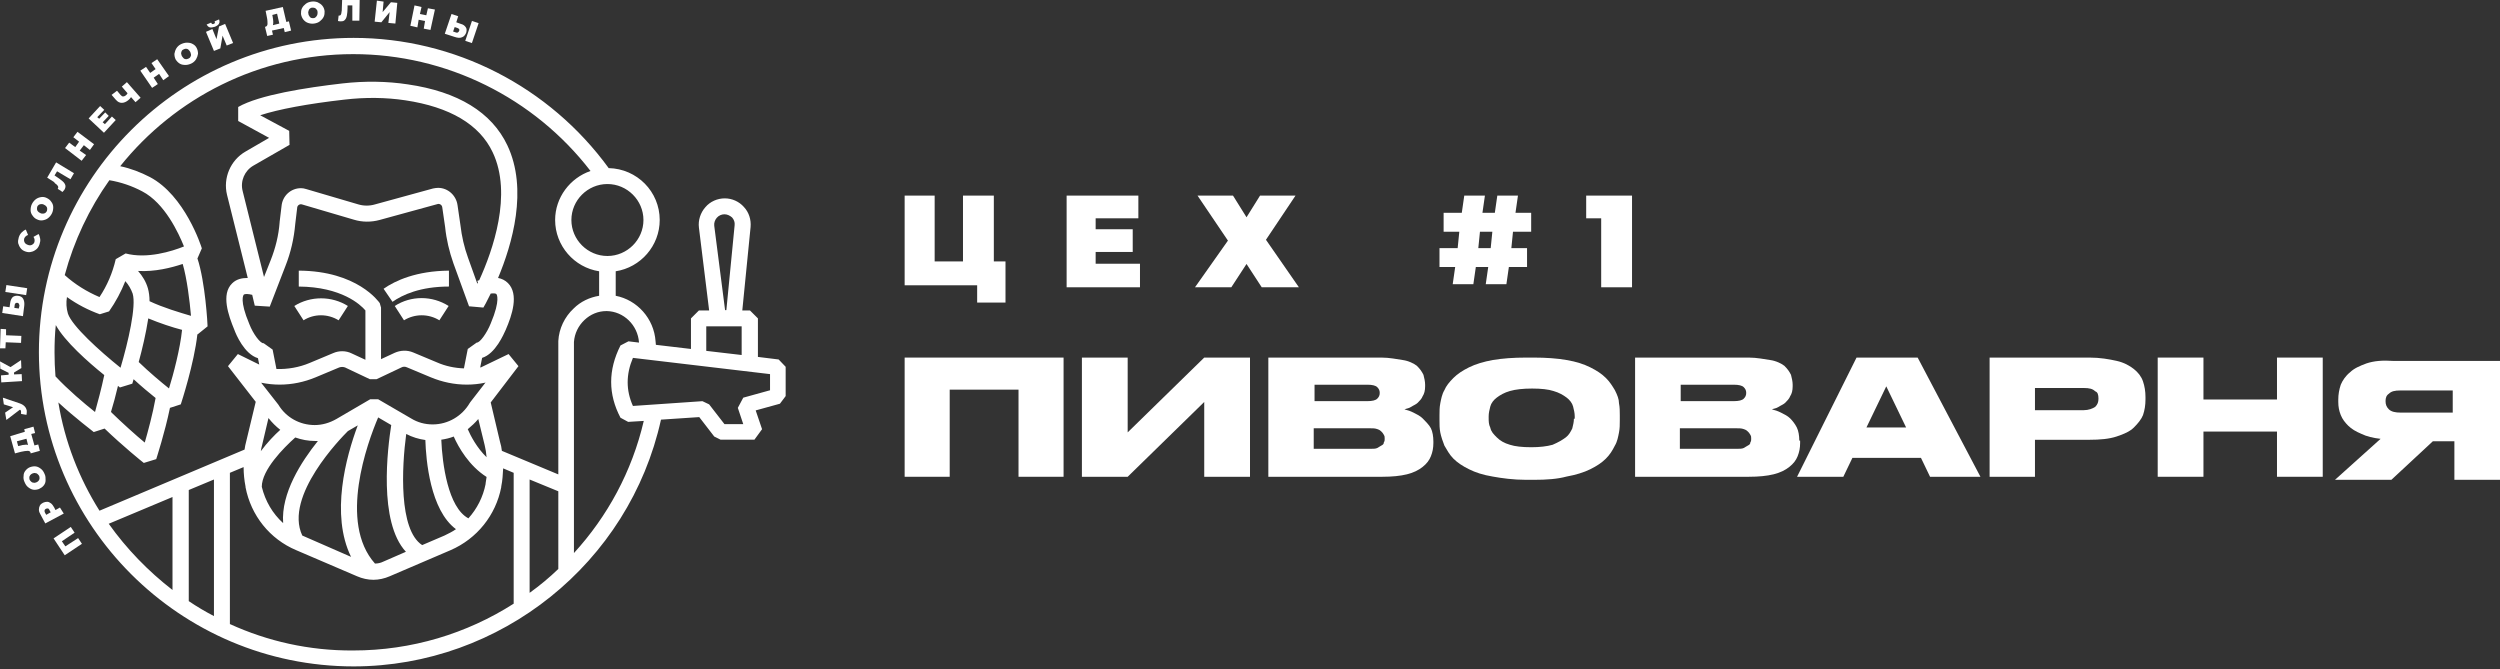 <?xml version="1.0" encoding="UTF-8"?> <svg xmlns="http://www.w3.org/2000/svg" width="818" height="219" viewBox="0 0 818 219" fill="none"><rect x="0" y="0" width="818" height="219" fill="#333333" stroke="none"/> <path d="M26.811 177.935L25.559 176.06L21.386 178.769L20.238 177.102L24.411 174.289L23.159 172.414L17.525 176.164L21.177 181.686L26.811 177.935Z" fill="white"></path> <path d="M19.614 166.059L18.154 166.892L17.736 166.059C17.423 165.538 17.11 165.017 16.693 164.704C16.276 164.392 15.858 164.184 15.441 164.184C15.024 164.184 14.502 164.288 14.085 164.496C13.668 164.704 13.25 165.017 13.041 165.434C12.833 165.85 12.729 166.267 12.729 166.788C12.729 167.309 12.937 167.83 13.25 168.351L14.815 171.268L20.866 168.038L19.614 166.059ZM15.128 168.455L14.711 167.726C14.606 167.413 14.502 167.205 14.606 166.996C14.606 166.788 14.815 166.58 15.024 166.475C15.232 166.371 15.441 166.371 15.65 166.371C15.858 166.371 16.067 166.58 16.171 166.892L16.589 167.621L15.128 168.455Z" fill="white"></path> <path d="M14.292 158.87C14.709 158.349 14.918 157.828 14.918 157.099C14.918 156.369 14.918 155.744 14.604 155.119C14.292 154.39 13.979 153.869 13.457 153.452C12.935 153.036 12.414 152.723 11.788 152.619C11.162 152.515 10.536 152.619 9.91 152.827C9.284 153.036 8.762 153.452 8.345 153.973C7.927 154.494 7.719 155.015 7.719 155.744C7.614 156.369 7.719 157.099 8.032 157.724C8.345 158.453 8.658 158.974 9.179 159.391C9.701 159.807 10.223 160.12 10.849 160.224C11.475 160.328 12.101 160.224 12.727 160.016C13.353 159.703 13.874 159.391 14.292 158.87ZM11.892 157.828C11.579 157.932 11.266 158.036 10.953 157.932C10.64 157.932 10.431 157.828 10.223 157.62C10.014 157.411 9.805 157.203 9.701 156.994C9.597 156.682 9.597 156.474 9.597 156.161C9.597 155.848 9.805 155.64 9.91 155.432C10.118 155.223 10.327 155.015 10.64 154.911C10.953 154.807 11.266 154.703 11.579 154.807C11.892 154.807 12.101 154.911 12.309 155.119C12.518 155.328 12.727 155.536 12.831 155.744C12.935 156.057 12.935 156.265 12.935 156.578C12.935 156.89 12.727 157.099 12.622 157.307C12.414 157.515 12.205 157.724 11.892 157.828Z" fill="white"></path> <path d="M10.015 148.14V148.349L13.04 147.515L12.519 145.432L11.267 145.744L10.224 141.994L11.476 141.681L10.954 139.598L7.928 140.431L8.137 141.265L3.338 142.723L4.903 148.349L6.885 147.828C7.824 147.619 8.554 147.515 9.076 147.515C9.598 147.515 9.911 147.724 10.015 148.14ZM8.137 145.536C7.72 145.536 7.094 145.64 6.468 145.848L5.946 145.952L5.529 144.39L8.659 143.556L9.18 145.64C9.076 145.536 8.659 145.432 8.137 145.536Z" fill="white"></path> <path d="M6.782 134.284C6.886 134.388 6.886 134.493 6.886 134.701C6.886 134.909 6.886 135.118 6.886 135.43L8.66 135.743C8.764 135.222 8.764 134.805 8.764 134.388C8.66 133.868 8.451 133.347 8.034 132.93C7.617 132.513 7.095 132.201 6.469 131.992L0.939 130.117L1.252 132.305L4.278 133.243L1.67 135.014L2.087 137.41L6.469 134.076C6.573 134.076 6.678 134.076 6.782 134.284Z" fill="white"></path> <path d="M7.094 122.41L4.59 122.514V121.889L6.99 120.431L6.886 117.826L3.443 120.118L0 118.243L0.104 120.639L2.817 121.993V122.618L0.313 122.827L0.417 125.119L7.199 124.702L7.094 122.41Z" fill="white"></path> <path d="M1.878 111.991L6.886 112.199L6.99 109.907L1.982 109.699V107.719L0.209 107.615L0 113.97H1.774L1.878 111.991Z" fill="white"></path> <path d="M7.929 100.115C8.034 99.177 7.929 98.448 7.616 97.823C7.303 97.198 6.677 96.885 5.947 96.781C5.217 96.677 4.591 96.885 4.173 97.198C3.756 97.614 3.443 98.24 3.339 99.073L3.13 100.531L1.043 100.219L0.73 102.407L7.512 103.448L7.929 100.115ZM6.156 100.948L4.695 100.74L4.799 99.802C4.904 99.281 5.112 99.073 5.634 99.073C5.843 99.073 6.051 99.177 6.156 99.385C6.26 99.594 6.364 99.802 6.364 100.011L6.156 100.948Z" fill="white"></path> <path d="M8.897 94.302L2.09 93.266L1.744 95.531L8.551 96.568L8.897 94.302Z" fill="white"></path> <path d="M6.782 81.258C7.199 81.779 7.721 82.091 8.347 82.3C8.973 82.508 9.599 82.612 10.225 82.404C10.851 82.3 11.372 81.987 11.894 81.57C12.416 81.154 12.729 80.529 12.937 79.903C13.146 79.278 13.25 78.653 13.146 78.132C13.042 77.612 12.937 77.091 12.624 76.57L10.955 77.507C11.372 78.132 11.372 78.653 11.268 79.174C11.164 79.591 10.851 79.903 10.433 80.112C10.016 80.32 9.599 80.32 9.077 80.112C8.555 79.903 8.242 79.695 8.034 79.278C7.825 78.862 7.825 78.445 7.929 78.028C8.138 77.507 8.555 77.091 9.181 76.882L8.451 75.111C7.929 75.32 7.512 75.632 7.095 76.049C6.677 76.466 6.364 76.987 6.156 77.612C5.947 78.341 5.843 78.966 5.947 79.591C6.156 80.216 6.364 80.737 6.782 81.258Z" fill="white"></path> <path d="M12.1 71.777C12.726 72.089 13.352 72.194 13.978 72.089C14.604 71.985 15.23 71.777 15.752 71.36C16.273 70.943 16.691 70.422 17.004 69.797C17.317 69.172 17.421 68.443 17.421 67.818C17.421 67.193 17.212 66.568 16.795 66.047C16.482 65.526 15.96 65.109 15.335 64.797C14.709 64.484 14.082 64.38 13.457 64.484C12.831 64.589 12.205 64.797 11.683 65.214C11.161 65.63 10.744 66.151 10.431 66.776C10.118 67.401 10.014 68.131 10.014 68.756C10.014 69.381 10.222 70.006 10.64 70.527C11.057 71.152 11.579 71.569 12.1 71.777ZM12.205 67.61C12.309 67.297 12.518 67.193 12.726 66.985C12.935 66.88 13.248 66.776 13.457 66.776C13.77 66.776 14.082 66.776 14.396 66.985C14.709 67.089 14.917 67.297 15.126 67.505C15.335 67.714 15.439 68.026 15.439 68.235C15.439 68.547 15.439 68.756 15.335 69.068C15.23 69.276 15.021 69.485 14.813 69.693C14.604 69.797 14.291 69.902 14.082 69.902C13.77 69.902 13.457 69.902 13.144 69.693C12.831 69.589 12.622 69.381 12.413 69.172C12.205 68.964 12.1 68.651 12.1 68.443C12.1 68.131 12.1 67.818 12.205 67.61Z" fill="white"></path> <path d="M18.465 60.319C18.674 60.528 18.882 60.736 18.987 60.944C19.091 61.153 19.091 61.361 18.987 61.569C18.987 61.673 18.882 61.673 18.882 61.778L20.447 62.819C20.656 62.611 20.865 62.298 21.073 62.09C21.386 61.569 21.491 61.048 21.386 60.632C21.282 60.215 20.969 59.694 20.447 59.277C19.926 58.861 19.3 58.34 18.465 57.819L17.839 57.402L18.674 56.048L23.055 58.652L24.203 56.673L18.361 53.131L15.44 58.131L17.735 59.59C17.839 59.902 18.152 60.111 18.465 60.319Z" fill="white"></path> <path d="M28.169 50.734L26.082 49.275L27.439 47.504L29.421 49.067L30.777 47.192L25.352 43.129L23.996 44.9L25.874 46.358L24.622 48.129L22.64 46.671L21.283 48.442L26.708 52.609L28.169 50.734Z" fill="white"></path> <path d="M37.872 39.275L36.62 38.129L34.325 40.63L33.594 40.005L35.577 37.921L34.429 36.775L32.447 38.858L31.821 38.338L34.116 35.941L32.76 34.691L29.004 38.754L34.012 43.442L37.872 39.275Z" fill="white"></path> <path d="M39.854 33.65C40.584 33.65 41.315 33.338 42.045 32.713C42.358 32.505 42.567 32.192 42.88 31.775L44.34 33.442L46.01 31.984L41.523 26.879L39.854 28.337L41.732 30.525C41.628 30.733 41.419 31.046 41.106 31.254C40.793 31.463 40.584 31.567 40.272 31.567C39.959 31.567 39.75 31.358 39.437 31.046L38.289 29.692L36.516 31.046L37.872 32.609C38.498 33.338 39.124 33.65 39.854 33.65Z" fill="white"></path> <path d="M51.644 27.503L50.288 25.419L52.062 24.169L53.418 26.253L55.296 24.898L51.436 19.377L49.558 20.627L50.914 22.607L49.141 23.857L47.784 21.877L45.906 23.127L49.766 28.753L51.644 27.503Z" fill="white"></path> <path d="M58.842 20.837C59.364 21.149 59.99 21.253 60.72 21.253C61.346 21.253 62.076 21.045 62.702 20.733C63.328 20.42 63.85 19.899 64.163 19.378C64.476 18.857 64.684 18.232 64.789 17.607C64.789 16.982 64.684 16.357 64.371 15.732C64.058 15.107 63.641 14.69 63.015 14.378C62.493 14.065 61.867 13.961 61.137 13.961C60.511 13.961 59.781 14.169 59.155 14.482C58.529 14.794 58.007 15.315 57.694 15.836C57.381 16.357 57.173 16.982 57.068 17.607C57.068 18.232 57.173 18.857 57.486 19.482C57.903 20.107 58.32 20.524 58.842 20.837ZM59.468 16.67C59.572 16.461 59.781 16.253 60.094 16.149C60.303 16.044 60.616 15.94 60.824 15.94C61.137 15.94 61.346 16.044 61.554 16.149C61.763 16.357 61.972 16.565 62.181 16.878C62.389 17.19 62.389 17.503 62.493 17.816C62.598 18.128 62.389 18.336 62.285 18.649C62.181 18.857 61.972 19.066 61.659 19.17C61.346 19.274 61.137 19.378 60.928 19.378C60.616 19.378 60.407 19.274 60.198 19.17C59.99 18.962 59.781 18.753 59.572 18.441C59.364 18.128 59.364 17.816 59.259 17.503C59.259 17.19 59.364 16.878 59.468 16.67Z" fill="white"></path> <path d="M68.649 8.96C69.066 9.064 69.588 8.96 70.318 8.752C71.048 8.439 71.466 8.126 71.674 7.71C71.883 7.293 71.883 6.876 71.674 6.355L70.214 6.981C70.318 7.189 70.318 7.397 70.318 7.501C70.318 7.606 70.109 7.71 69.901 7.814C69.692 7.918 69.483 7.918 69.379 7.814C69.275 7.71 69.17 7.606 69.066 7.397L67.606 8.022C67.918 8.543 68.231 8.856 68.649 8.96Z" fill="white"></path> <path d="M72.091 15.836L72.822 11.669L74.178 14.899L76.264 14.065L73.656 7.814L71.674 8.648L70.839 12.815L69.483 9.481L67.397 10.419L70.005 16.669L72.091 15.836Z" fill="white"></path> <path d="M89.305 11.354L88.993 10L92.853 9.167L93.166 10.521L95.252 10L94.522 6.979L93.687 7.187L92.54 2.291L86.906 3.541L87.323 5.625C87.532 6.562 87.532 7.292 87.532 7.812C87.532 8.333 87.219 8.646 86.906 8.75H86.697L87.428 11.771L89.305 11.354ZM90.662 4.479L91.392 7.708L89.305 8.229C89.41 7.917 89.41 7.5 89.41 7.083C89.41 6.666 89.305 6.041 89.201 5.416L89.097 4.895L90.662 4.479Z" fill="white"></path> <path d="M99.219 6.355C99.636 6.876 100.158 7.293 100.784 7.501C101.409 7.71 102.035 7.814 102.766 7.71C103.496 7.605 104.122 7.397 104.644 6.98C105.165 6.564 105.583 6.147 105.896 5.522C106.209 4.897 106.209 4.272 106.209 3.647C106.104 2.917 105.896 2.397 105.478 1.876C105.061 1.355 104.539 1.042 103.913 0.73C103.287 0.521 102.661 0.417 101.931 0.521C101.201 0.626 100.575 0.834 100.053 1.251C99.532 1.667 99.114 2.084 98.801 2.709C98.488 3.334 98.488 3.959 98.488 4.584C98.593 5.314 98.906 5.939 99.219 6.355ZM100.992 3.438C101.097 3.126 101.201 2.917 101.409 2.813C101.618 2.605 101.827 2.501 102.14 2.501C102.453 2.501 102.661 2.501 102.974 2.605C103.287 2.709 103.392 2.917 103.6 3.126C103.809 3.334 103.913 3.647 103.913 3.959C103.913 4.272 103.913 4.584 103.809 4.897C103.705 5.209 103.496 5.418 103.287 5.626C103.079 5.834 102.87 5.939 102.557 5.939C102.244 5.939 102.035 5.939 101.722 5.834C101.514 5.626 101.305 5.522 101.201 5.209C100.992 5.001 100.888 4.688 100.888 4.376C100.784 4.063 100.888 3.751 100.992 3.438Z" fill="white"></path> <path d="M112.885 6.459C113.198 6.146 113.407 5.626 113.511 5.001C113.615 4.375 113.72 3.542 113.72 2.604V1.771H115.285V6.772H117.58L117.684 0H111.946L111.842 2.709C111.842 3.229 111.842 3.646 111.737 3.959C111.737 4.271 111.633 4.584 111.529 4.792C111.424 5.001 111.216 5.105 111.007 5.105C110.903 5.105 110.798 5.105 110.798 5.105L110.59 6.876C110.903 6.98 111.216 6.98 111.529 6.98C112.155 6.98 112.572 6.876 112.885 6.459Z" fill="white"></path> <path d="M127.491 3.959L127.074 7.501L129.369 7.71L129.995 0.938L127.909 0.73L125.196 3.959L125.509 0.522L123.318 0.209L122.588 7.085L124.779 7.293L127.491 3.959Z" fill="white"></path> <path d="M136.986 6.458L139.073 6.874L138.655 9.374L140.846 9.791L142.307 3.124L140.012 2.707L139.49 4.999L137.403 4.582L137.925 2.29L135.63 1.77L134.273 8.437L136.569 8.958L136.986 6.458Z" fill="white"></path> <path d="M151.173 12.189C151.799 11.981 152.216 11.46 152.529 10.73C152.738 10.001 152.738 9.376 152.425 8.959C152.112 8.439 151.59 8.022 150.756 7.813L149.295 7.293L149.921 5.313L147.73 4.584L145.539 11.043L148.773 12.085C149.712 12.397 150.547 12.502 151.173 12.189ZM148.773 8.855L149.712 9.168C150.234 9.376 150.443 9.689 150.234 10.105C150.13 10.314 150.025 10.522 149.817 10.626C149.608 10.73 149.399 10.73 149.191 10.626L148.252 10.314L148.773 8.855Z" fill="white"></path> <path d="M154.407 14.098L156.602 7.58L154.426 6.85L152.231 13.367L154.407 14.098Z" fill="white"></path> <path d="M129.16 100.116L132.186 104.803C135.733 102.616 140.219 102.616 143.766 104.803L146.792 100.116C141.367 96.678 134.481 96.678 129.16 100.116Z" fill="white"></path> <path d="M110.797 104.802L113.822 100.114C108.501 96.78 101.616 96.78 96.295 100.114L99.32 104.802C102.763 102.614 107.249 102.614 110.797 104.802Z" fill="white"></path> <path d="M146.895 93.76V88.551C136.254 88.655 129.368 91.78 125.508 94.489L128.429 98.76C131.663 96.468 137.506 93.76 146.895 93.76Z" fill="white"></path> <path d="M254.773 117.618L247.991 116.784V104.179L245.383 101.574H242.879L245.592 74.28C245.8 71.884 245.07 69.488 243.401 67.717C241.836 65.946 239.54 64.904 237.141 64.904C234.741 64.904 232.342 65.946 230.777 67.821C229.212 69.592 228.377 72.092 228.69 74.488L232.029 101.574H228.69L226.082 104.179V114.18L214.606 112.826L214.501 111.68C213.98 104.179 208.45 98.136 201.46 96.782V88.761C209.598 87.51 215.858 80.426 215.858 71.988C215.858 62.716 208.45 55.215 199.165 55.007C179.76 28.338 148.774 12.398 115.702 12.398C58.946 12.398 12.729 58.549 12.729 115.222C12.729 171.894 58.946 218.045 115.702 218.045C163.797 218.045 205.946 184.187 216.275 137.307L228.795 136.474L233.698 142.829L235.785 143.87H246.844L249.347 140.433L247.261 134.286L255.19 132.098L257.068 129.598V120.014L254.773 117.618ZM234.533 71.259C235.159 70.529 236.098 70.113 237.037 70.113C237.975 70.113 238.81 70.529 239.54 71.155C240.166 71.884 240.479 72.717 240.375 73.655L237.663 101.47H237.245L233.698 73.863C233.594 72.926 233.907 71.988 234.533 71.259ZM231.09 106.783H242.67V116.159L231.09 114.805V106.783ZM210.537 71.988C210.537 78.447 205.216 83.76 198.748 83.76C192.279 83.76 186.958 78.447 186.958 71.988C186.958 65.529 192.279 60.216 198.748 60.216C205.216 60.216 210.537 65.529 210.537 71.988ZM115.597 17.712C146.061 17.712 174.752 31.984 193.218 55.945C186.541 58.237 181.638 64.591 181.638 71.988C181.638 80.426 187.897 87.51 196.035 88.761V96.782C192.905 97.303 189.984 98.657 187.689 100.949C184.768 103.658 182.89 107.513 182.681 111.575V155.226L164.215 147.517C164.11 146.475 163.902 145.537 163.589 144.496L160.563 131.682L169.64 119.805L166.406 115.847L157.329 120.222C157.225 120.222 157.225 120.222 157.12 120.222L157.746 117.097C162.128 115.743 164.841 109.284 165.467 107.929C167.553 103.137 169.848 96.261 166.197 92.615C165.258 91.677 164.11 91.157 162.963 90.948C167.553 80.01 172.874 61.987 165.988 47.506C160.876 36.776 149.922 30.004 133.438 27.608C126.656 26.567 119.353 26.462 112.05 27.296C100.261 28.65 84.82 31.046 77.934 35.005V39.589L88.054 45.11L80.334 49.59C75.43 52.403 72.927 58.237 74.283 63.758L81.064 90.948C79.291 90.948 77.413 91.261 75.952 92.719C72.301 96.261 74.7 103.137 76.682 107.929C77.204 109.388 79.917 115.847 84.403 117.201L84.82 119.285L77.83 115.847L74.596 119.805L83.672 131.473L80.543 144.496C80.334 145.329 80.125 146.162 80.021 147.1L32.551 167.102C25.874 156.476 21.179 144.496 19.093 131.682C24.622 136.786 30.36 141.058 30.673 141.37L34.22 140.224C40.063 145.85 46.74 151.267 47.053 151.475L51.122 150.225C51.226 149.809 53.939 141.579 55.608 133.453L59.155 132.307C59.364 131.682 63.537 118.868 64.58 109.388H64.684L67.919 106.783C67.919 106.158 67.188 92.303 64.58 84.489C64.684 84.489 64.684 84.489 64.684 84.385L66.041 81.26C65.832 80.531 60.511 63.966 49.035 57.924C46.01 56.361 42.775 55.111 39.333 54.382C57.173 32.088 84.716 17.712 115.597 17.712ZM182.681 160.747V186.167C179.76 188.979 176.63 191.584 173.291 193.98V156.893L182.681 160.747ZM94.627 42.818L85.133 37.714C91.184 35.734 100.678 33.963 112.572 32.609C119.562 31.776 126.343 31.88 132.603 32.817C147.209 35.005 156.912 40.735 161.189 49.798C167.762 63.55 161.189 82.093 156.807 91.677C156.494 91.782 156.286 91.886 156.181 91.886L156.39 92.511C156.286 92.615 156.286 92.719 156.181 92.823L153.156 84.385C151.904 80.947 151.069 77.301 150.652 73.655L149.713 67.196C149.296 63.966 146.583 61.466 143.349 61.466C142.827 61.466 142.201 61.57 141.68 61.674L122.692 66.883C120.918 67.404 119.04 67.404 117.266 66.883L100.261 61.883C99.635 61.674 99.009 61.57 98.487 61.57C95.149 61.57 92.436 64.07 92.123 67.404L91.497 72.613V72.717C91.184 76.989 90.141 81.156 88.576 85.114L86.385 90.636L79.395 62.508C78.56 59.278 80.021 55.84 82.942 54.174L94.731 47.402L94.627 42.818ZM83.359 100.012L88.263 100.324L93.375 87.094C95.149 82.614 96.192 78.03 96.609 73.238L97.235 68.029V67.925C97.34 67.092 98.174 66.675 98.8 66.883L115.806 71.884C118.518 72.717 121.44 72.717 124.152 71.988L143.14 66.779C143.766 66.571 144.601 66.987 144.705 67.821L145.644 74.28C146.061 78.343 147 82.302 148.357 86.156L153.469 100.22L158.164 100.637C158.372 100.324 159.311 98.657 160.563 96.053C161.398 95.949 162.232 95.949 162.441 96.261C162.441 96.261 163.902 97.928 160.563 105.846C159.311 108.971 157.016 112.201 155.973 112.096L153.051 114.18L151.799 120.535C148.774 120.431 145.748 119.805 142.931 118.555L135.211 115.326C133.229 114.492 131.038 114.597 129.16 115.43L124.674 117.514V100.637L124.257 99.178C123.944 98.762 116.953 88.656 97.757 88.552V93.761C111.737 93.865 117.997 99.699 119.562 101.574V117.722L115.076 115.638C113.198 114.701 110.902 114.701 109.024 115.534L101.304 118.764C97.861 120.222 94.105 120.847 90.454 120.743L89.202 114.388L86.281 112.305H86.176C85.133 112.305 82.838 109.284 81.586 106.054C78.247 98.136 79.708 96.574 79.708 96.47C80.125 96.053 81.273 96.157 82.525 96.47L83.359 100.012ZM91.497 125.848C95.566 125.848 99.531 125.014 103.286 123.452L111.007 120.222C111.633 120.014 112.259 120.014 112.885 120.222L121.022 124.077H123.213L131.351 120.222C131.873 119.91 132.603 119.91 133.229 120.222L140.949 123.452C144.705 125.014 148.67 125.848 152.738 125.848C154.721 125.848 156.807 125.639 158.685 125.223L158.894 125.119L153.886 131.578L153.677 131.89C151.174 136.161 146.583 138.87 141.575 138.87C139.071 138.87 136.672 138.245 134.481 136.891L123.735 130.64H121.127L110.068 137.099C107.877 138.349 105.477 139.078 102.973 139.078C98.07 139.078 93.584 136.578 91.08 132.411L85.446 125.223C87.533 125.639 89.515 125.848 91.497 125.848ZM156.494 137.099L158.581 145.641C158.894 146.892 159.103 148.246 159.207 149.6C156.077 146.579 153.99 142.62 153.051 140.433C154.303 139.391 155.451 138.349 156.494 137.099ZM87.846 136.786C88.993 138.245 90.245 139.495 91.706 140.641C89.828 142.308 87.428 144.808 85.342 147.621C85.446 146.996 85.55 146.267 85.759 145.641L87.846 136.786ZM96.609 143.141C98.696 143.87 100.782 144.287 103.078 144.287C103.391 144.287 103.704 144.287 104.017 144.287C98.591 151.059 91.915 161.372 92.645 171.165C89.202 168.04 86.802 163.977 85.655 159.289C85.655 153.767 92.749 146.579 96.609 143.141ZM98.904 175.228C92.853 162.31 111.737 143.141 113.824 141.058L117.058 139.182C113.198 149.496 108.086 168.352 114.867 182.208L98.904 175.228ZM122.692 184.396C110.694 170.957 120.188 144.912 123.735 136.578L128.012 139.078C126.865 146.475 123.735 170.748 132.812 180.541L125.404 183.77C124.57 184.187 123.631 184.396 122.692 184.396ZM138.132 178.353C130.412 173.353 131.455 152.83 132.916 141.995C134.898 143.037 136.985 143.662 139.176 143.975C139.384 150.538 140.741 166.894 149.191 173.144C148.044 173.978 146.687 174.603 145.435 175.228L138.132 178.353ZM153.26 169.602C146.583 166.06 144.705 151.684 144.392 143.87C145.748 143.662 147.209 143.35 148.461 142.829C150.026 146.371 153.469 152.413 159.207 156.059C159.103 156.788 158.998 157.414 158.894 158.143V158.351C158.059 162.622 156.077 166.477 153.26 169.602ZM70.005 156.893V201.585C67.188 200.126 64.371 198.46 61.763 196.688V160.331L70.005 156.893ZM62.494 103.345C58.946 102.304 53.313 100.637 48.931 98.553C48.931 96.991 48.722 95.532 48.409 94.386C47.783 92.198 46.636 90.323 45.175 88.656C50.704 88.969 56.025 87.615 59.781 86.365C61.137 90.948 62.076 98.449 62.494 103.345ZM18.154 123.139C17.945 120.535 17.841 117.93 17.841 115.326C17.841 112.305 17.945 109.284 18.258 106.367C21.179 111.68 28.795 118.451 34.116 122.722C33.177 127.202 31.925 131.786 31.09 134.807C27.648 132.098 22.118 127.41 18.154 123.139ZM32.655 102.825L35.681 101.887C37.872 98.762 39.645 95.428 41.002 91.99C42.045 93.136 42.88 94.594 43.401 96.053C44.653 100.116 41.941 111.888 39.437 120.326C32.551 114.805 23.579 106.679 22.223 102.616C21.701 100.845 21.596 98.97 21.91 97.199C25.248 99.595 28.9 101.47 32.655 102.825ZM38.602 126.264C38.915 126.473 39.124 126.681 39.228 126.785L43.297 125.535C43.401 125.223 43.506 124.806 43.714 124.077C46.323 126.473 48.827 128.556 50.913 130.223C49.974 135.432 48.409 141.162 47.366 144.808C44.445 142.412 40.063 138.453 36.307 134.807C37.037 132.411 37.872 129.39 38.602 126.264ZM55.295 127.098C52.687 125.014 48.827 121.785 45.384 118.451C46.531 114.284 47.783 108.971 48.514 104.179C52.269 105.741 56.338 107.096 59.572 107.929C58.946 114.076 56.755 122.41 55.295 127.098ZM41.106 82.927L37.872 84.802C36.829 89.281 35.055 93.449 32.551 97.199C28.378 95.428 24.518 93.032 21.179 90.011C24.205 78.76 29.212 68.238 35.785 58.966C39.541 59.591 43.193 60.841 46.531 62.612C53.939 66.467 58.425 76.259 60.198 80.635C56.338 82.197 48.096 84.802 41.106 82.927ZM35.577 171.373L56.443 162.622V193.042C48.514 186.896 41.419 179.603 35.577 171.373ZM75.222 204.189V154.705L79.708 152.83C79.708 154.913 79.917 157.101 80.334 159.185V159.393C82.108 168.665 88.263 176.374 96.922 180.02L116.849 188.563C118.518 189.292 120.396 189.709 122.17 189.709C123.944 189.709 125.821 189.292 127.491 188.563L147.418 180.02C156.077 176.27 162.232 168.561 164.006 159.393V159.185C164.423 157.205 164.528 155.226 164.632 153.246L168.075 154.705V197.522C152.738 207.315 134.689 212.836 115.597 212.836C101.2 212.94 87.533 209.815 75.222 204.189ZM187.793 180.958V111.888C188.002 109.075 189.254 106.575 191.236 104.7C193.218 102.825 195.722 101.783 198.435 101.783H198.539C204.068 101.887 208.659 106.367 209.076 111.992V112.096L205.633 111.68L203.025 113.034C198.956 121.056 198.956 128.973 203.025 136.682L205.529 138.037L210.641 137.724C206.781 154.288 198.748 168.977 187.793 180.958ZM251.851 127.723L243.192 130.119L241.418 133.453L243.192 138.766H237.037L232.029 132.307L229.838 131.265L207.094 132.828C204.799 127.723 204.799 122.514 207.094 117.097L251.956 122.41V127.723H251.851Z" fill="white"></path> <path d="M315.091 64V85.538H305.818V64H296V93.346H319.727V99H329V85.538H325.182V64H315.091Z" fill="white"></path> <path d="M372.473 71.431V64H349V94H373V86.294H358.495V82.44H370.626V75.009H358.495V71.431H372.473Z" fill="white"></path> <path d="M414.22 78.455L423.894 64H412.285L407.862 71.091L403.439 64H391.829L401.78 78.727L391 94H402.886L407.862 86.364L412.837 94H425L414.22 78.455Z" fill="white"></path> <path d="M471 81.185V87.361H476.135L475.324 93H482.081L482.892 87.361H486.946L486.135 93H492.892L493.703 87.361H499.649V81.185H494.514L495.054 75.815H501V69.639H495.865L496.676 64H489.919L489.108 69.639H485.054L485.865 64H479.108L478.297 69.639H472.351V75.815H477.486L476.946 81.185H471ZM484.243 75.815H488.297L487.757 81.185H483.703L484.243 75.815Z" fill="white"></path> <path d="M519 71.431H523.909V94H534V64H519V71.431Z" fill="white"></path> <path d="M296 156H310.742V127.49H333.258V156H348V117H296V156Z" fill="white"></path> <path d="M368.975 141.476V117H354V156H368.975L394.025 131.524V156H409V117H394.025L368.975 141.476Z" fill="white"></path> <path d="M465.49 136.903C464.68 136.097 463.6 135.559 462.52 135.021C461.44 134.483 460.63 134.214 459.55 133.945C460.09 133.676 460.9 133.676 461.71 133.138C462.52 132.6 463.33 132.331 463.87 131.793C464.41 131.255 465.22 130.448 465.49 129.641C466.03 128.834 466.3 127.759 466.3 126.414V125.876C466.3 124.8 466.03 123.724 465.76 122.648C465.22 121.572 464.68 120.766 463.6 119.69C462.52 118.883 460.9 118.076 459.01 117.807C457.12 117.538 454.69 117 451.99 117H415V156H452.26C455.5 156 458.2 155.731 460.36 155.193C462.52 154.655 464.14 153.848 465.49 152.772C466.84 151.697 467.65 150.621 468.19 149.276C468.73 147.931 469 146.586 469 144.972V144.434C469 142.821 468.73 141.207 468.19 140.131C467.65 139.055 466.3 137.71 465.49 136.903ZM430.12 125.876H447.4C449.02 125.876 450.1 126.145 450.64 126.683C451.18 127.221 451.45 127.759 451.45 128.565C451.45 129.372 451.18 129.91 450.64 130.448C450.1 130.986 449.02 131.255 447.4 131.255H430.12V125.876ZM453.07 143.628C453.07 143.897 453.07 144.434 452.8 144.703C452.8 145.241 452.53 145.51 451.99 145.779C451.45 146.048 451.18 146.317 450.64 146.586C450.1 146.855 449.29 146.855 448.21 146.855H429.85V140.131H448.21C449.29 140.131 449.83 140.131 450.64 140.4C451.45 140.669 451.72 140.938 451.99 141.207C452.26 141.476 452.53 141.745 452.8 142.283C453.07 142.821 453.07 142.821 453.07 143.628Z" fill="white"></path> <path d="M528.391 127.667C527.586 126.333 526.782 125 525.441 123.667C524.1 122.333 522.491 121.267 520.345 120.2C518.2 119.133 515.786 118.333 512.568 117.8C509.618 117.267 505.864 117 501.841 117H499.427C495.136 117 491.65 117.267 488.432 117.8C485.482 118.333 482.8 119.133 480.655 120.2C478.509 121.267 476.9 122.333 475.559 123.667C474.218 125 473.145 126.333 472.609 127.667C471.805 129 471.536 130.6 471.268 131.933C471 133.267 471 134.6 471 135.933V137.533C471 138.867 471 140.2 471.268 141.533C471.536 142.867 472.073 144.467 472.609 145.8C473.414 147.133 474.218 148.733 475.559 150.067C476.9 151.4 478.509 152.467 480.655 153.533C482.8 154.6 485.214 155.4 488.432 155.933C491.382 156.467 495.136 157 499.427 157H501.841C506.132 157 509.618 156.733 512.568 155.933C515.518 155.4 518.2 154.6 520.345 153.533C522.491 152.467 524.1 151.4 525.441 150.067C526.782 148.733 527.586 147.4 528.391 145.8C529.195 144.467 529.464 142.867 529.732 141.533C530 140.2 530 138.867 530 137.533V135.933C530 134.6 530 133.267 529.732 131.933C529.732 130.6 529.195 129.267 528.391 127.667ZM514.982 137C514.982 138.067 514.714 139.133 514.445 140.2C513.909 141.267 513.373 142.333 512.3 143.133C511.227 143.933 509.886 144.733 508.009 145.533C506.132 146.067 503.718 146.333 501.036 146.333C498.086 146.333 495.673 146.067 494.064 145.533C492.186 145 490.845 144.2 489.773 143.133C488.7 142.067 487.895 141.267 487.627 139.933C487.091 138.867 487.091 137.8 487.091 136.733V136.2C487.091 135.133 487.359 134.067 487.627 133C487.895 131.933 488.7 130.867 489.773 130.067C490.845 129.267 492.186 128.467 494.064 127.933C495.941 127.4 498.355 127.133 501.305 127.133C504.255 127.133 506.668 127.4 508.277 127.933C510.155 128.467 511.495 129.267 512.568 130.067C513.641 130.867 514.445 131.933 514.714 133C514.982 134.067 515.25 135.133 515.25 136.2V137H514.982Z" fill="white"></path> <path d="M588.729 144.165C588.729 142.552 588.457 140.938 587.915 139.862C587.372 138.786 586.558 137.71 585.744 136.903C584.93 136.097 583.844 135.559 582.759 135.021C581.673 134.483 580.859 134.214 579.774 133.945C580.317 133.676 581.131 133.676 581.945 133.138C582.759 132.6 583.573 132.331 584.116 131.793C584.658 131.255 585.472 130.448 585.744 129.641C586.286 128.834 586.558 127.759 586.558 126.414V125.876C586.558 124.8 586.286 123.724 586.015 122.648C585.472 121.572 584.93 120.766 583.844 119.69C582.759 118.883 581.131 118.076 579.231 117.807C577.332 117.538 574.889 117 572.176 117H535V156H572.176C575.432 156 578.146 155.731 580.317 155.193C582.487 154.655 584.116 153.848 585.472 152.772C586.829 151.697 587.643 150.621 588.186 149.276C588.729 147.931 589 146.586 589 144.972V144.165H588.729ZM549.925 125.876H567.291C568.92 125.876 570.005 126.145 570.548 126.683C571.09 127.221 571.362 127.759 571.362 128.565C571.362 129.372 571.09 129.91 570.548 130.448C570.005 130.986 568.92 131.255 567.291 131.255H549.925V125.876ZM572.99 143.628C572.99 143.897 572.99 144.434 572.719 144.703C572.719 145.241 572.447 145.51 571.905 145.779C571.362 146.048 571.09 146.317 570.548 146.586C570.005 146.855 569.191 146.855 568.106 146.855H549.653V140.131H568.106C569.191 140.131 569.734 140.131 570.548 140.4C571.362 140.669 571.633 140.938 571.905 141.207C572.176 141.476 572.447 141.745 572.719 142.283C572.99 142.821 572.99 142.821 572.99 143.628Z" fill="white"></path> <path d="M607.459 117L588 156H603.135L606.108 149.814H628.541L631.514 156H648L627.459 117H607.459ZM610.703 139.862L617.189 126.414L623.676 139.862H610.703Z" fill="white"></path> <path d="M698.222 120.766C696.873 119.69 694.984 118.614 692.556 118.076C690.127 117.538 687.159 117 683.651 117H651V156H665.841V143.897H683.651C687.159 143.897 690.127 143.628 692.556 142.821C694.984 142.014 696.873 141.207 698.222 139.862C699.571 138.517 700.651 137.172 701.191 135.828C701.73 134.214 702 132.6 702 130.717V129.91C702 128.028 701.73 126.414 701.191 124.8C700.651 123.186 699.571 121.841 698.222 120.766ZM686.619 130.448C686.619 131.524 686.349 132.331 685.54 133.138C684.73 133.676 683.381 134.214 681.762 134.214H665.841V126.952H681.762C683.651 126.952 684.73 127.221 685.54 128.028C686.349 128.297 686.619 129.103 686.619 130.448Z" fill="white"></path> <path d="M745.03 130.717H720.97V117H706V156H720.97V141.207H745.03V156H760V117H745.03V130.717Z" fill="white"></path> <path d="M774.312 118.905C772.141 119.71 770.241 120.515 768.884 121.856C767.528 122.93 766.442 124.539 765.899 125.88C765.357 127.49 765.085 129.1 765.085 130.709V131.514C765.085 133.124 765.357 134.465 765.899 135.807C766.442 137.148 767.256 138.221 768.342 139.294C769.427 140.367 770.784 141.172 772.683 141.977C774.312 142.782 776.482 143.318 778.925 143.586L764 157H782.452L796.02 144.391H803.075V157H818V118.101H783.266C779.467 117.832 776.754 118.101 774.312 118.905ZM802.533 127.49V135.002H785.437C783.809 135.002 782.452 134.733 781.638 133.929C780.824 133.124 780.553 132.319 780.553 131.246C780.553 130.173 780.824 129.368 781.638 128.831C782.452 128.027 783.538 127.758 785.437 127.758H802.533V127.49Z" fill="white"></path> </svg> 